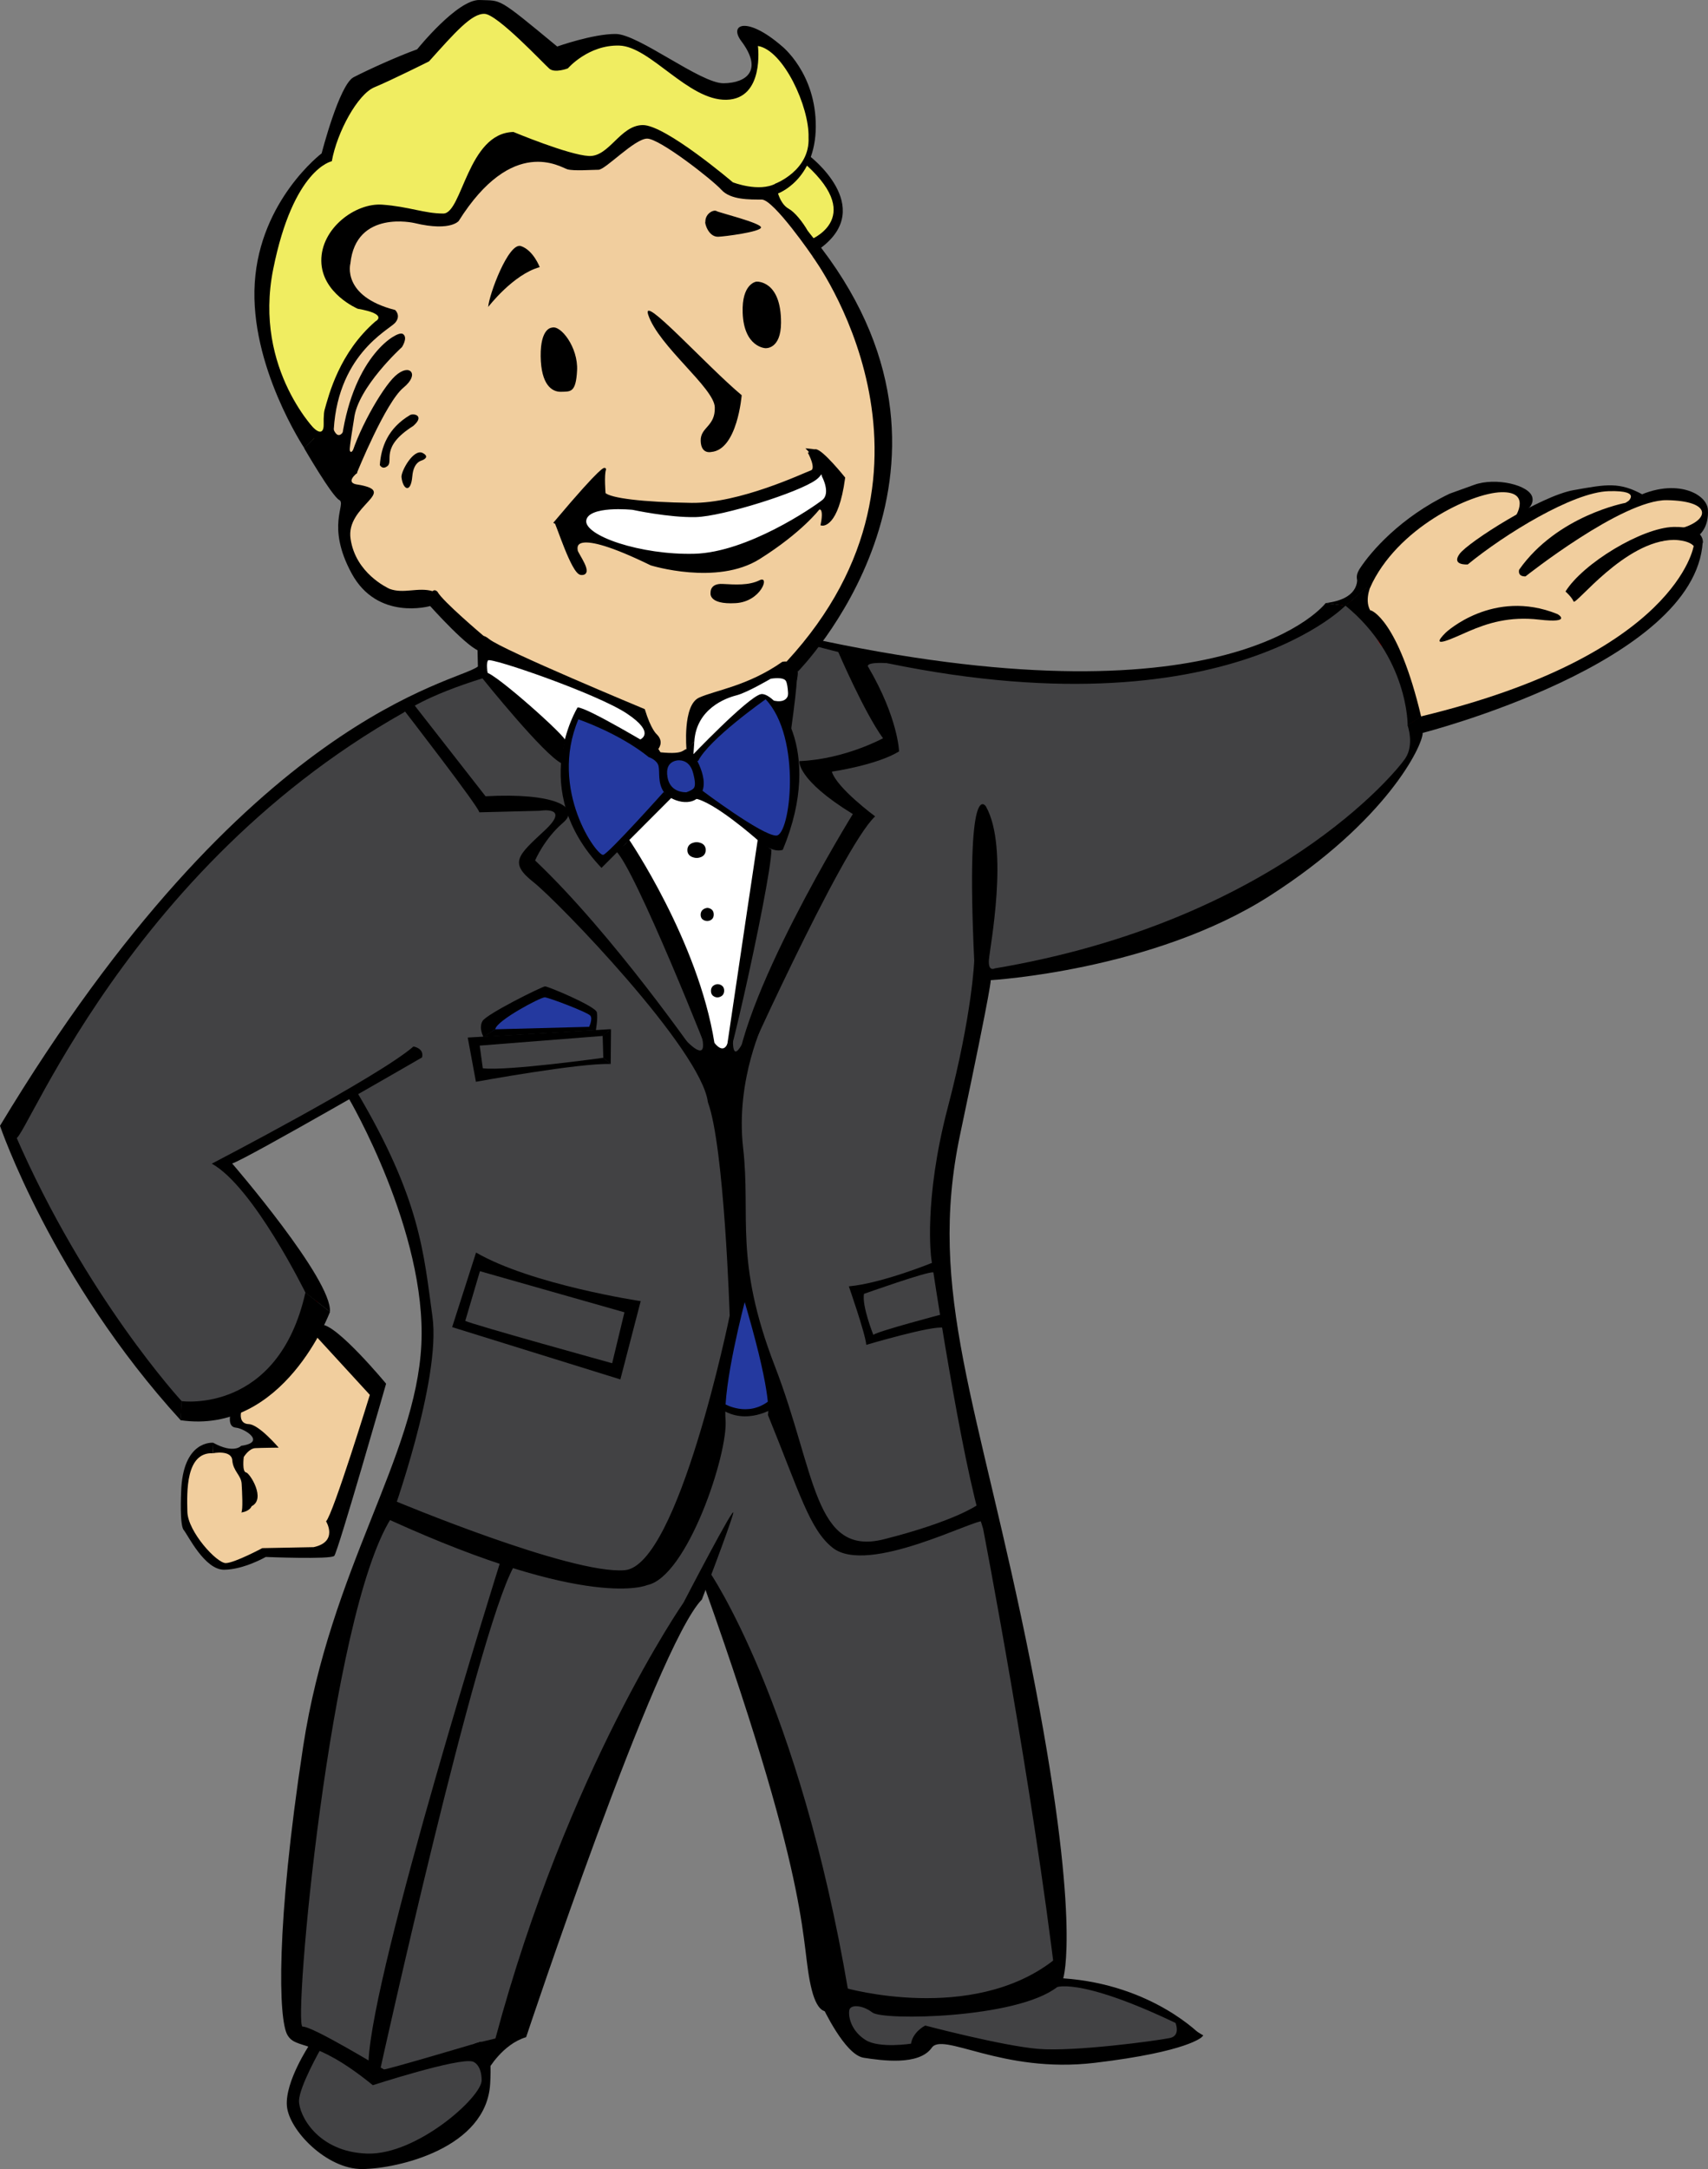 <svg xmlns="http://www.w3.org/2000/svg" id="svg2" width="650" height="825"><rect width="100%" height="100%" fill="#808080" stroke="none"/><g id="layer7"><g id="g4271"><path id="path4025" d="M183.3 245.712l1 10.508-8.985 2.5-33.567 15.888-30.323 21.515S59.402 333.29 4.343 428.817l.265 6.53 7.737 15.636s41.234 75.66 58 86.452l18.37-4.52 19.465-13.258 10.108-17.888 2.37-6.88-10.23-20.39s-22.463-31.272-24.834-31.523c-2.37-.25 22.087-13.01 22.087-13.01l26.283-14.772 5.647 10.526 16.5 38.3 8.118 40.334-8.647 46.702-13.058 31.666-18.707 57.316-10.06 66.87-2.822 57.847 1.412 9.198 7.764 2.477-5.295 12.206-2.823 10.79 5.823 13.977 9 6.014 9.177 2.654 15-1.414 25.59-11.5 8.47-14.86-.706-14.682 13.94-12.03s25.59-102.072 68.297-163.28l2.647-3.538 4.588 6.634s45.25 120.655 41.756 148.675c-3.494 28.02 34.657 23.716 34.657 23.716l3.707-7.075 34.942 8.845s45.882 1.24 54.882-4.776l6.177-.708 3-2.83-5.093-5.162-25.456-10.82-18.28-3.628-6.926-1.314 5.865-4.315-1.997-25.956-14.1-94.566-19.468-94.067-9.49-54.36s2.825-55.37 5.472-59.086c2.647-3.713 10.507-49.17 10.507-49.17l41.553-5.845 62.47-24.59 37.943-28.127 12.706-13.975 7.55-9.333 2.745-9.256-1.933-9.632-2.558-15.45-8.86-9.88-7.24-12.51-5.49-3.877-6.987 4.503-19.092 11.383-45.172 12.26-52.036 1.126-22.96-2.752-16.846-2.752-27.77-4.954-6.796-1.55-5.085-1.596-7.83 9.038-30.76 2.19z" fill="#424244" stroke="#c90000" stroke-width=".999"/><path id="path4022" d="M274.7 405.82c-29.916-49.887-27.964-99.774-91.942-149.66l.706-10.968 67.59 22.643 52.235-23.174-5.47 50.064c-10.543 18.532-9.286 74.093-23.12 111.095z" fill="#fff"/><path id="path4017" d="M516.646 229.624l5.824-15.567 14.294-15.037 15.177-9.2L568 184.87l7.06.708 5.646 2.83s-2.824 7.253-1.06 7.43c1.766.177 20.65-8.314 20.65-8.314l10.94-2.123 8.223.864 3.743 2.5s5.428-.25 5.584-.31c.156-.064 12.802-.756 12.802-.756l6.176 4.423 1.28 3.318-1.368 4.378-4.368 3.14 2.647 3.715-.353 5.706-4.214 8.694-13.726 15.698-21.027 14.135-66.074 25.58-8.36-25.767-8.36-13.135z" fill="#f1ce9e"/><path id="path4019" d="M118.662 505.147l23.96 20.014-2.496 13.26-7.663 30.15-4.5 13.71-3.442 7.43-24.176.972-12.878 5.092-5.74-1.564-9.733-11.633-1.997-10.758 1.747-13.886 6.364-6.88 10.98 1.126 10.858-4.003-4.243-5.003-5.99-2.502 1.123-7.63z" fill="#f1ce9e"/><path id="path4001" d="M307.878 80.672L265.17 41.046l-29.647-7.076-58.59 4.953-45.882 27.95-14.47 27.244 2.118 47.41 4.235 27.243 12.353 19.813-3.176 7.43-.706 9.376 3 8.49 7.94 9.376 8.295 4.07 13.588.53 21.883 19.99 56.34 22.634 5.603 9.03-.706 5.308 3.618 2.477 6.265.088 4.41-.708 1.943-4.157.176-6.19 3.705-8.316 30.53-13.267 10.94-7.96 6.707-11.677 8.648-15.213 7.588-15.214 5.294-28.834s-.353-31.666-4.765-37.15c-4.41-5.483-5.117-14.682-5.117-14.682l-17.295-30.428z" fill="#f1ce9e"/><path id="path4007" d="M289.7 265.36s-20.382 15.3-25.676 23.527c0 0-2.118 0-3-1.946-.883-1.945-8.118 2.3-8.118 2.3s-25.148-15.567-31.5-16.894l-2.03-.53-2.824 8.226s-2.735 13.62-1.676 19.017c1.06 5.394 5.206 17.777 8.03 21.935 2.823 4.157 5.735 6.28 5.735 6.28l7.942-6.9 18-18.663 4.06 1.592 3.617.09 2.734-1.24s11.824 5.573 29.207 18.31l3.972-.973 2.558-8.58 2.03-14.24-1.06-12.47-3.352-10.792-4.147-6.28-2.382-1.858z" fill="#24399f"/><path id="path4012" d="M207.136 376.93l-20.09 11.384.124 5.253 38.06-1.75.873-6.13z" fill="#24399f"/><path id="path4014" d="M283.17 491.97l-10.587 42.634 7.864 2.378 5.428.25 4.992-1.063 4.118-2.566-1-11.508-9.233-29.333z" fill="#24399f" stroke="#000" stroke-width=".999"/><path id="path4004" d="M223.857 190.798l24.957 2.377 16.597.375 24.21-4.753 16.845-7.13 6.49-4.253 4.99 2.75 1.123 5.756-1.87 4.878-4.743 1.25-4.368 3.378-10.107 7.756-13.976 6.38-14.1 4.002-15.225.876-10.982-3.378-19.84-7.505-7.987-3.127z" fill="#fff"/><path id="path3994" d="M123.467 166.093s9.67-38.965 21.9-42.968c12.23-4.003-9.734-8.006-9.734-8.006l-8.735-15.762 10.482-15.51 9.983-3.003 16.97 2.752 8.486-1.5 7.736-15.262 12.48-12.76 30.696 8.257 20.715-12.51s12.977 3.253 32.943 21.016l9.733 2.752 12.978-4.003c-.673-.135 22.793-15.43-1.752-50.21l-12.53-5.662 2.272 9.464-4.92 10.348-8.4.784-15.224-6.13-10.982-7.755-12.104-5.63-6.863 1.002-13.477 4.377-11.23-2.877-14.544-12.165-7.235-3.538-8.294 4.776-11.47 12.737-26.648 12.384-7.765 14.33-4.412 12.382-11.47 12.737-12.53 26.89-.53 21.58 2.825 19.107 16.942 30.604z" fill="#f0ed61"/><path id="path3998" d="M306.907 61.655s-9 9.995-12.088 10.35c-3.09.353 4.057 9.11 4.057 9.11l10.5 11.32 6-3.006 2.913-7.077.53-5.307-1.678-5.484-5.647-6.37z" fill="#f0ed61" stroke="#000" stroke-width=".999"/><path id="path2987" d="M457.22 774.31s-18.323-19.476-52.6-21.85c0 0 7.238-21.568-12.42-120.102-19.66-98.534-39.542-140.635-26.81-200.875 12.735-60.24 11.618-58.672 11.618-58.672s61.658-3.582 106.114-32.023c44.456-28.44 58.307-57.105 58.307-62.032 0 0 103.656-26.425 106.56-72.557l-3.42 1.378s-6.186 41.395-103.81 64.91l-5.108 3.34s2.685 7.362-.87 12.667c-3.553 5.304-49.873 61.923-156.21 79.84 0 0-2.513 1.398-2.234-3.136.28-4.535 7.82-42.493-1.117-58.45 0 0-7.818-12.764-4.467 58.674 0 0-.73 20.3-10.05 55.77s-6.318 57.323-6.318 57.323S365.76 555.63 374.13 581.44c0 0 18.832 97.383 27.9 174.422 0 0 10.25-4.59 55.19 18.45z"/><path id="path3803" d="M550.268 240.546s18.015-16.836 42.342-7.018c-.08-.162 6.394 3.683-6.95 2.138-11.176-1.294-19.54 1.334-26.73 4.443-5.562 2.403-15.768 7.424-8.662.436z"/><path id="path3805" d="M535.703 275.865s.272-25.942-23.66-45.5l10.11-8.708s-3.17 6.047-.72 10.48c.303-.264 10.642 3.47 19.42 40.47z"/><path id="path3807" d="M355.103 480.164s-19.272 7.917-32.067 9.105c0 0 6.32 18.05 6.634 22.247 0 0 25.354-7.52 29.382-6.492l-.474-5.146s-24.72 6.49-26.222 7.837c0 0-4.423-11.085-3.554-15.598 0 0 24.484-8.71 26.38-8.156l1.5-.475z"/><path id="path3811" d="M265.074 320.322s-3.463.014-3.477 2.996c-.014 2.98 3.533 3.01 3.533 3.01s3.42.027 3.435-3.01c.014-3.038-3.49-2.996-3.49-2.996z"/><path id="path3813" d="M269.207 345.32s-2.545.147-2.565 2.582c-.02 2.435 2.527 2.415 2.527 2.415s2.448 0 2.448-2.474c0-2.475-2.41-2.523-2.41-2.523z"/><path id="path3827" d="M273.1 374.327s-2.51.08-2.53 2.533c-.02 2.455 2.43 2.514 2.43 2.514s2.547-.04 2.587-2.534c.04-2.494-2.488-2.513-2.488-2.513z"/><path id="path3837" d="M648.062 206.28s.67-6.186-11.28-5.85c-11.953.336-34.303 13.785-41.017 24.553 0 0 2.37 2.058 3.08 3.8s19.43-23.198 38.15-23.436c0 0 5.765 0 7.66 2.455 1.896 2.454 3.407-1.522 3.407-1.522z"/><path id="path3839" d="M646.834 203.34s3.574-2.91 3.127-9.516c-.445-6.607-14.415-13.19-31.393-2.553 0 0-25.907 4.793-40.428 25.396 0 0-.84 2.63 2.4 2.575 0 0 36.917-29.28 53.84-29 16.922.28 16.278 7.19 6.326 10.436-9.95 3.246 6.128 2.665 6.128 2.665z"/><path id="path3841" d="M609.19 194.83s1.174-4.03 9.16-2.406" fill="none"/><path id="path3843" d="M618.828 191.333s7.11-4.91-6.635-4.513c-13.743.396-39.728 16.47-53.63 27.87 0 0-6.397.475-3.08-4.038 3.318-4.513 30.804-22.01 43.362-24.228 12.56-2.217 17.377-3.246 26.54 1.82z"/><path id="path3845" d="M576.81 196.32s5.923-9.42-5.53-9.104c-11.452.317-39.743 13.61-49.908 36.34 0 0-7.963-1.04-3.83-7.366 4.133-6.327 15.33-19.4 34.13-28.414 0 0 3.556-1.256 9.32-3.358 8.18-2.983 21.145.036 22.173 4.815.99 4.602-6.356 7.088-6.356 7.088z"/><path id="path3849" d="M516.382 219.165s2.165 8.586-11.91 10.21l7.587 1.057 8.89-7.552z"/><path id="path3851" d="M313.018 243.718c155.982 32.773 191.49-14.342 191.49-14.342l7.484 1s-53.122 54.753-200.62 15.663z"/><path id="path3853" d="M319.006 247.964s9.858 22.954 17.033 32.836c0 0-14.6 8.005-31.82 8.693 0 0-1.15 6.956 20.334 20.136 0 0-44.793 72.304-44.668 102.826 0 0 40.43-90.19 53.158-101.948 0 0-14.6-10.757-16.47-17.012 0 0 17.032-2.44 25.58-7.693 0 0-.312-12.57-11.668-32.023 0 0-2.136-2.044 7.083-1.556 7.49.396-18.564-4.26-18.564-4.26z"/><path id="path3855" d="M288.377 319.314s-7.323 48.825-12 80.667c-4.677 31.844 17.03-63.683 17.206-76.774z"/><path id="path3857" d="M239.317 319.225s26.383 38.654 32.56 77.395c0 0 4.047 5.83 5.607-1.77.28 4.14-4.304 6.303-6.754 9.333.262-.263-29.215-74.248-36.35-80.48 0 0 3.658-2.178 4.937-4.478z"/><path id="path3863" d="M237.64 499.135l-4.676 19.37s-53.28-14.734-55.902-16.11l5.616-19.014-1.498-7.004-9.11 28.395 64.016 19.89 7.737-29.77s-41.43-6.218-62.643-18.477l1.498 7.093z"/><path id="path3865" d="M181.875 253.506c-7.99 6.23-87.555 18.142-181.875 174.69 0 0 19.832 58.437 68.748 111.976l.374-7.256S32.607 493.39 5.754 431.47c-.95 16.138 36.142-97.546 147.848-160.434 0 0 7.987-6.31 30.947-13.315l.414-9.875-3.265-1.68z"/><path id="path3869" d="M152.79 181.416c.5 4.88 3.558 6.43 4.12-.25.5-5.94 3.927-5.99 3.9-6.16 0 0 3.128-1.193-.095-2.784-3.404-1.446-8.04 6.854-7.924 9.194z"/><path id="path3871" d="M144.55 176.886s.955 1.947 2.913.375c2.423-1.945-2.993-7.168 9.75-15.217 4.248-3.62.872-4.89-1.023-4.263-8.694 5.09-11.18 12.455-11.64 19.106z"/><path id="path3873" d="M185.797 116.745s9.484-12.383 19.592-15.135c0 0-2.372-6.38-7.114-8.006-4.742-1.626-12.23 18.638-12.48 23.14z"/><path id="path3877" d="M210.006 124.626s-4.368 0-4.243 10.883c.125 10.88 4.305 13.633 7.8 13.508 3.493-.125 5.612.49 6.05-8.13.447-8.75-6.24-17.4-9.607-16.262z"/><path id="path3879" d="M270.652 171.91s-3.87 1-3.994-4.253c-.124-5.254 5.616-5.38 5.366-12.76s-21.38-23.23-25.33-35.15c-2.802-8.445 22.11 19.334 35.563 30.574 0 0-1.625 20.772-11.605 21.59z"/><path id="path3881" d="M287.872 107.114s-5.657.633-5.24 11.883c.484 13.115 8.638 13.43 8.638 13.43s5.924.583 5.96-9.677c.06-16.272-9.358-15.636-9.358-15.636z"/><path id="path3885" d="M268.436 84.387c-.392 0 .986 5.75 4.853 5.66 2.294-.05 16.242-1.856 16.323-3.537.08-1.684-16.128-5.695-16.854-6.19-1.113-.762-4.413.883-4.324 4.067z"/><path id="path3887" d="M153.79 270.167s28.526 36.852 28.615 38.798l22.984-.583s12.103-2.002 1.87 7.505c-10.232 9.507-13.6 12.26-4.242 19.64 9.36 7.38 63.918 63.747 66.388 83.737l10.73-7.184-3.34-14.332-6.082 6.077-4.925-1.544s-32.325-46.74-62.148-75.01c0 0 3.47-8.22 10.616-14.325 7.147-6.103-3.706-11.498-29.47-10.083l-27.443-35.115z"/><path id="path3889" d="M253.43 386.812s23.336 31.023 10.046-3.752 11.293 23.39 11.293 23.39-10.358 4.13-21.34-19.638z"/><path id="path3891" d="M280.634 379.557s-7.237 44.032 8.11 2.627c15.35-41.404-6.612 23.392-6.612 23.392l-2.093 5.506-6.398.044L277.745 396z"/><path id="path3893" d="M290.952 387.98S279.8 410.4 282.8 436.583c3 26.18-3.537 42.62 12.088 83.056 15.625 40.435 14.82 72.57 41.526 65.816 26.704-6.755 35.314-12.884 35.314-12.884l2.62 6.004c-2.82-1.257-43.962 20.774-57.466 10.123-8.788-6.933-12.664-21.143-24.643-50.527 0 0 1.873-5.865-7.833-39.477l-.996-3.428s-8.357 31.556-7.298 44.646c1.06 13.092-14.647 59.97-29.824 62.98 0 0-21.706 9.905-97.943-24.768l1.514-7.43s67.438 28.283 87.902 26.532c20.465-1.75 39.932-96.82 39.932-96.82s-2.048-64.383-8.288-81.145z"/><path id="path3895" d="M275.76 533.985s8.735 5.22 16.853-1.15l1.94 2.654s-10.5 6.987-20.294.353c-9.795-6.634 1.5-1.858 1.5-1.858z"/><path id="path3899" d="M177.998 394.63l3.12 16.825s39.682-7.255 51.287-6.755l-2.808-2.376s-36.75 5.128-45.86 4.002l-1.184-8.63 46.92-3.69 3.056-2.565z"/><path id="path3901" d="M229.347 393.974l.25 8.39 2.81 2.343.12-13.262z"/><path id="path3903" d="M183.993 394.365s-1.897-3.273-.397-5.97c1.5-2.698 22.72-13.18 23.824-13.224 1.103-.043 19.28 7.564 19.72 9.863.442 2.3-.352 6.634-.352 6.634l-2.603-1.106s1.456-2.962.485-4.244c-.97-1.283-15.794-6.9-17.338-6.988-1.545-.088-18.574 8.934-18.84 12.162z"/><path id="path3905" d="M183.685 394.44c-.125-.124 43.104-2.593 43.104-2.593l-.14-1.063-2.458-.227-35.743.944z"/><path id="path3909" d="M69.11 532.924s36.705 5.04 47.117-41.307l9.353 7.34s-17.47 46.97-56.913 41.22z"/><path id="path3923" d="M87.638 538.23s-1.06 4.512 2.118 4.777c3.177.266 11.824 5.573 2.03 6.9 0 0-2.698 3.21-10.684-1.167l-.125 4.003s7.113-1.44 7.425 2.69c.312 4.127 3.37 5.69 3.556 8.88.187 3.19.562 10.07-.125 10.946 0 0 2.995-.25 3.93-2.378 5.55-2.75-.667-12.506-2.058-12.82-1.684-.19-.936-5.88-.936-5.88s1.934-3.253 4.367-3.378 8.922-.188 8.922-.188-7.488-8.818-11.356-8.943c-3.87-.125-2.995-4.253-2.995-4.253v-3.19z"/><path id="path3925" d="M81.13 548.757s-11.668-1.24-12.198 18.84c0 0-.618 12.47.97 14.33 1.59 1.856 7.942 15.212 15.442 15.124 7.5-.088 15.795-4.864 15.795-4.864s24.698 1.023 26.07-.415c1.373-1.438 19.723-65.48 19.723-65.48s-18.882-22.82-24.706-22.467l-2.317 4.013 20.84 22.704s-13.976 45.407-16.66 48.096c0 0 4.805 7.756-4.74 9.82l-19.53.375s-10.42 5.568-13.85 5.693c-3.433.125-14.477-11.946-14.664-19.514-.187-7.57-.664-22.716 9.693-22.278z"/><path id="path3927" d="M116.238 491.65s-19.787-40.292-35.635-49.048c0 0 63.33-32.89 76.742-44.566 0 0 4.148.62 3.265 4.157 0 0-67.59 39.095-72.266 40.334 0 0 38.19 44.217 37.218 56.424z"/><path id="path3929" d="M132.763 417.835s29.7 50.608 27.582 93.595c-2.117 42.987-34.592 84.913-45 153.02-10.41 68.108-9.41 103.884-5.917 109.638 3.494 5.754 9.734.5 32.445 19.014 0 0 32.444-10.508 37.934-9.007l3.245-7.505s-36.188 10.757-36.937 10.507c-.748-.25-27.203-16.512-30.947-16.26-3.743.25 10.207-156.206 33.693-193.39 0 0 19.074-52.572 15.72-76.63-3.352-24.06-4.447-44.45-28.676-85.357z"/><path id="path3931" d="M117.79 777.716s-9.36 14.01-8.61 23.266c.747 9.257 15.223 24.142 28.7 24.017 13.476-.126 47.293-7.88 48.666-32.524 1.373-24.642-7.238-13.26-7.238-13.26l.468 4.848s3.463.782 3.525 7.16c.064 6.38-24.706 28.52-43.61 27.896-18.906-.625-26.02-14.76-25.894-20.14.125-5.378 8.236-19.638 8.236-19.638z"/><path id="path3933" d="M190.258 594.486s-48.573 154.39-50.008 189.484l4.566 2.676s36.353-164.652 50.648-190.656z"/><path id="path3937" d="M185.758 787.22s5.47-9.728 14.47-12.382c0 0 49.413-148.598 66.884-166.465 0 0 10.677-27.862 11.912-32.727 1.235-4.865-18.883 33.877-18.883 33.877s-44.106 63.36-71.598 165.816l-7.8 1.875z"/><path id="path3939" d="M269.936 597.76s34.158 49.238 52.876 159.566c0 0-9.2 17.777-13.876-.444-4.676-18.22 1.677-33.717-40.765-153.11z"/><path id="path3941" d="M401.232 746.003c-31.412 24.412-79.59 10.614-79.59 10.614l-8.03 6.722s8.295 17.778 15.178 18.84c6.882 1.06 20.735 3.007 25.412-3.627 4.676-6.634 26.885 9.795 62.45 5.542 35.563-4.253 40.522-9.788 40.522-9.788l-9.617-5.793s2.91 6.103-2.383 7.164c-5.294 1.062-36.353 5.263-50.118 4.113-13.765-1.15-42.884-8.844-42.884-8.844s-4.588 2.388-5.03 6.81c0 0-12.53 2.035-18-1.414-5.47-3.45-6.882-8.845-6.44-11.764.44-2.92 5.647-2.565 9.53.442 3.88 3.007 54.44 2.3 69.794-9.64z" stroke="#000" stroke-width=".999"/><path id="path3943" d="M307.878 171.954s3.617 6.457.882 7.43c-2.735.973-27.177 12.65-45.62 12.383-18.44-.265-31.058-1.77-33.176-3.98 0 0-.617-7.165.177-9.287.004 0-.137-1.97-18.705 20.078.536.134 6.463 19.31 9.677 19.615 4.515.428-1.623-7.506-1.747-8.757-.125-1.25-2.37-9.882 28.45 5.13 0 0 24.958 7.754 41.055-2.378 16.098-10.132 22.586-18.763 22.586-18.763s2.87-1.5 1.373 6.004c0 0 5.74 1.125 8.297-17.638 0 0-8.423-10.508-10.856-10.445l3.058 9.82s3.557 6.566-.125 9.443c-3.68 2.877-28.622 19.97-48.916 20.515-20.293.544-42.552-6.817-41.678-13.197.872-6.38 18.218-4.503 18.218-4.503s13.85 3.002 23.96 2.752c10.106-.25 39.18-9.382 45.545-14.135 6.364-4.754-2.455-10.088-2.455-10.088z" stroke="#000" stroke-width=".999"/><path id="path3945" d="M306.515 170.5l3.09.337 1.488 2.88-1.892-.326z"/><path id="path3947" d="M183.817 258.283s23.494 29.268 30.023 32.098c0 0 .417-7.36 1.388-8.51.97-1.15-26.91-25.976-30.176-26.064-3.265-.09-1.235 2.477-1.235 2.477z"/><path id="path3949" d="M185.61 255.954s-.75-3.487.125-4.77c.873-1.28 41.318 12.583 52.788 20.19 11.47 7.606 4.92 9.98 4.92 9.98s3.874 3.886 6.93 3.76c-.107.023 2.678-2.736-.436-5.816 0 0-2.184-1.72-4.555-9.57 0 0-54.22-22.515-59.21-26.643-4.992-4.128-4.34 3.257-4.34 3.257z"/><path id="path3951" d="M185.606 255.95l-.554.418-1.02-1.063.588-2.146z"/><path id="path3953" d="M261.26 285.178s-1.59-16.95 4.774-19.827c6.365-2.876 18.47-4.377 31.696-13.634 0 0 11.605-2.376 2.246 14.51 0 0 .063-5.44-.873-7.192-.936-1.75-5.803-.876-5.803-.876s-9.047 5.317-13.04 6.317c-3.993 1-15.286 5.067-16.035 17.638z"/><path id="path3955" d="M218.99 268.478s-16.935 35.37 9.858 60.794c0 0 23.335-21.516 25.207-26.144 1.872-4.628-2.296-4.512.35-14.418 0 0-31.058-18.133-32.382-19.37-1.323-1.24-2.56 4.775-2.56 4.775s-9.83 18.66 8.825 50.418c0 0 10.294-4.205 23.52-22.53 0 0-3.368-7.694-2.62-12.072 0 0-24.582-16.073-27.016-16.198-2.433-.125-3.182-5.254-3.182-5.254z" fill="none"/><path id="path3957" d="M219.817 269.074s-19.412 31.134 9.09 61.03l26.565-26.61-2.914-2.242s-20.715 23.14-22.96 23.892c-2.247.75-20.84-24.518-9.485-51.537 0 0 15.6 5.254 26.954 14.51l3.026-3.064s-26.64-16.072-30.276-15.98z"/><path id="path3963" d="M247.082 288.046s3 1.018 3.53 3.317c.53 2.3-.353 6.148 1.853 9.642 2.206 3.493 11.382 6.81 14.56.53 3.175-6.28-4.236-16.407-4.236-16.407l-2.163 3.76s4.853 4.067 4.985 8.667c.132 4.6-5.647 4.51-5.647 4.51s-7.286-1.07-6.397-8.137c.52-4.132-3.066-9.11-3.066-9.11-1.532.537-2.527 1.876-3.42 3.228z"/><path id="path3965" d="M253.218 290.606s4.65-3.864 7.74-1.52c3.088 2.344 3.7-4.19 1.08-4.253-2.622-.062-.808 2.284-10.572 1.314-9.765-.97 1.752 4.46 1.752 4.46z"/><path id="path3967" d="M288.29 319.49s-17.03-15.124-24.266-15.832l2.912-3.184s23.118 17.425 28.5 17.336c5.383-.088 9.78-37.198-4.07-51.833 0 0-21.588 15.135-25.706 23.516l-3.136-1.225s21.883-22.998 27-24.236c5.118-1.238 24.53 20.255 8.383 59.174 0 0-3.53 1.77-9.618-3.715z"/><path id="path3969" d="M294.236 266.414s5.24 1.626 5.803-2.627c.56-4.253 6.458-25.41 1.06 13.51l-1.428.533z"/><path id="path3971" d="M270.42 225.423s-.348-3.574 4.59-3.317c4.795.25 9.956.63 14.073-1.415 3.988-1.982.616 8.137-9.088 8.713-10.66.633-9.574-3.98-9.574-3.98z"/><path id="path3973" d="M303.72 255.344s74.247-75.18 8.86-160.99l-3.29 3.3s59.053 79.197-9.883 153.906z"/><path id="path3975" d="M309.378 97.7s-14.912-21.804-19.5-21.804c-4.59 0-11.825.177-15.354-3.715-3.53-3.89-23.47-19.458-28.236-19.458-4.765 0-15.882 11.852-18.53 11.852-2.647 0-9.353.53-11.823-.177-2.47-.707-20.824-13.09-41.472 19.813.388-.727-2.155 4.14-16.765.62 0 0-22.235-5.22-24.353 15.39 0 0-3.44 12.472 17.03 17.69 0 0 2.382 2.123 0 4.865-2.383 2.742-22.842 12.405-23.47 43.34-.63 30.937-4.998-4.463-3.376-10.217 1.62-5.754 5.614-21.765 19.34-33.65 0 0 5.275-2.71-6.738-4.815 0 0-13.726-5.816-13.85-18.2-.126-12.384 12.977-22.14 23.21-21.39 10.232.75 15.972 3.377 23.21 3.377 7.237 0 9.234-30.647 26.704-31.022 0 0 20.964 8.756 28.7 9.132 7.737.375 11.855-11.634 20.465-11.76 8.612-.124 34.317 21.767 34.317 21.767s9.93 3.906 16.373.456c0 0 .706 7.34 4.94 9.64 4.236 2.3 12.222 14.507 9.178 18.266z"/><path id="path3977" d="M307.348 87.75l5.27 6.65-2.58 3.344-.837-.73z"/><path id="path3979" d="M295.037 69.864S308.32 64.84 307.7 52.28c.358-11.64-9.544-33.204-19.26-34.794 0 0 2.584 20.11-11.975 20.464-14.56.354-28.94-20.255-40.765-20.61-11.824-.353-19.59 8.67-19.59 8.67s-4.94 1.9-7.014.132c-2.073-1.77-19.72-20.653-24.662-20.874-4.94-.22-11.382 7.208-21.177 18.088 0 0-14.396 7.203-20.76 9.83-6.365 2.627-14.226 17.012-16.223 28.145 0 0-14.635 2.714-22.312 41.1-7.676 38.39 17.222 62.46 17.222 62.46l-5.31 5.65s-20.92-31.404-18.924-62.926c1.996-31.523 25.456-49.285 25.456-49.285s6.704-26.13 12.174-28.96c5.47-2.83 16.765-7.96 24.177-10.613 0 0 15.353-19.106 23.824-18.752 8.472.354 6.354-1.415 29.472 17.69 0 0 13.614-4.836 22.287-4.774 8.67.064 32.33 18.88 41.066 18.75 8.88-.132 14.987-5.044 6.693-16.055-4.85-6.44 2.138-9.587 15.436 1.916 0 0 13.047 10.277 12.922 30.667S295.946 73.64 295.946 73.64z"/><path id="path3981" d="M115.786 170.54s10.5 18.13 13.324 19.635c2.823 1.504-5.184 9.687 4.7 27.908 9.88 18.22 29.888 12.426 29.888 12.426s15.177 16.982 19.236 17.158c4.06.177 1.06-5.837 1.06-5.837s-15.62-13.18-17.516-16.76c0 0-.97-1.107-1.853-.222-5.473-1.605-11.082 1.14-16.405-.89-.75-.376-12.858-5.89-14.787-18.923-2.054-12.803 18.69-18.04 2.824-20.698-5.383-.62-.31-4.466-.31-4.466s-1.19-2.432-4.808-.84c-3.62 1.592-9.972-14.152-9.972-14.152z"/><path id="path3983" d="M135.415 179.57s10.852-26.814 17.79-32.495c6.25-5.118 2.01-8.7-3.47-2.685-5.48 6.014-15.225 23.642-16.722 33.9-1.97-1.976.948-16.575 1.248-19.14 1.386-12.077 18.314-27.44 18.314-27.44s2.09-3.27.467-4.27c-1.62-1-17.78 7.82-22.398 38.778 0 0-3.868 1.313-4.368-1.69-.5-3-1.87 15.637-1.87 15.637z" stroke="#000" stroke-width=".999"/><path id="path3985" d="M116.89 159.97s6.087 8.446 6.352 1.458c.265-6.987 4.015 9.465 4.015 9.465l-3.486 6.103z"/><path id="path3987" d="M126.087 160.652s2.215 10.57 6.052.437c3.836-10.133-2.56 15.135-2.56 15.135s-5.708-12.82-4.616-14.29c1.092-1.47 1.123-1.283 1.123-1.283z"/><path id="path3989" d="M133.075 167.97s-.81 8.255 2.62.812c3.432-7.442-3.057 11.57-3.057 11.57l-3.244-10.256z"/><path id="path3991" d="M264.225 282.113l-.343 4.878-2.496-2.22z"/><path id="path3996" d="M307.994 59.267s25.472 19.283 4.384 35.027l-4.59-2.83s21.796-7.96-.793-28.57z"/><path id="path4010" d="M261.542 302.628s-7.487.688-8.797-6.818c-1.31-7.505 4.93-7.88 4.93-7.88s5.614-.94 7.36 5.754c1.748 6.692.25 7.443-3.493 8.944z" fill="none" stroke="#000" stroke-width="2.599"/></g></g></svg>